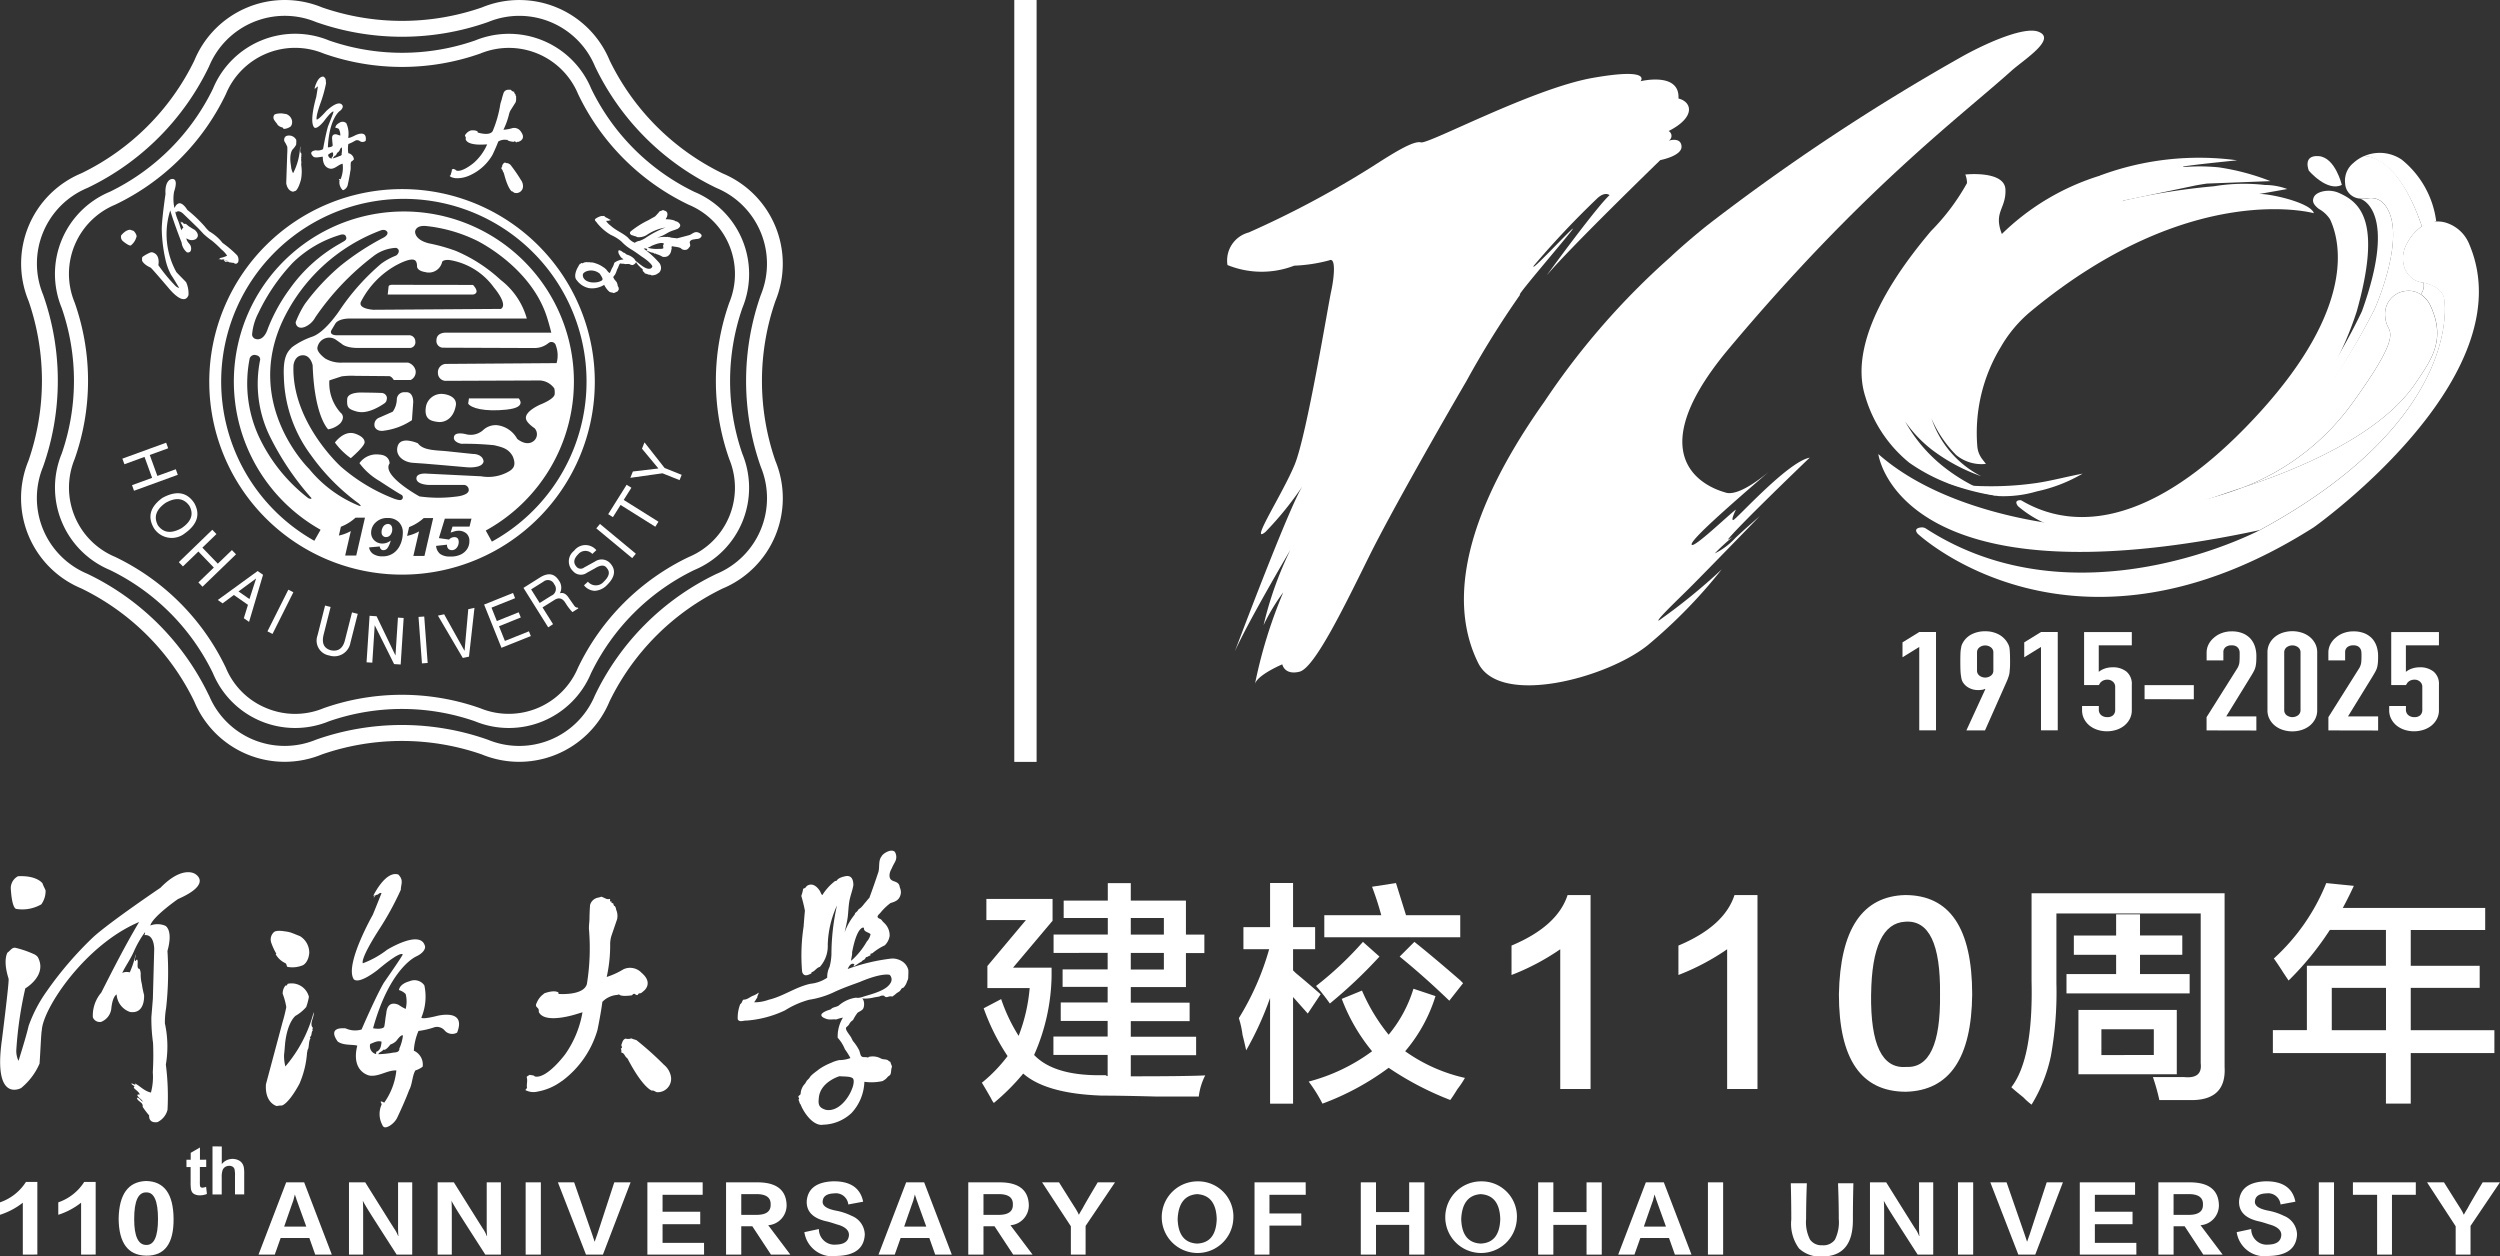 <svg xmlns="http://www.w3.org/2000/svg" width="149.235" height="75.005" viewBox="0 0 149.235 75.005">
  <rect x="0" y="0" width="149.235" height="75.005" fill="#333333" stroke="none"/>
  <g id="logo_w" transform="translate(-59.378 -286.925)">
    <g id="组_8130" data-name="组 8130" transform="translate(60.632 286.925)">
      <g id="组_8128" data-name="组 8128" transform="translate(72.002 1.829)">
        <path id="路径_48873" data-name="路径 48873" d="M468.869,316.2s-.392-1.642-1.379-1.717-.59.871-.59.871S468,316.64,468.869,316.2Z" transform="translate(-402.332 -306.992)" fill="#fff"/>
        <path id="路径_48874" data-name="路径 48874" d="M293.546,313.158a.021.021,0,0,1-.013-.025c.023-.186,3.3-3.969,3.165-3.927s-2.623,2.729-2.329,2.212a51.685,51.685,0,0,1,3.821-4.052c.452-.393.7-.159.7-.159-.692.633-2.964,3.709-3.76,4.8,1.339-1.607,6.791-6.893,6.791-6.893s1.312-.249,1.266-.827-.769-.33-.769-.33a.33.33,0,0,0,0-.578c1.629-.828,1.4-1.736.587-1.942.089-1.611-2.264-1.031-2.264-1.031s.723-.827-2.851-.2-9.818,3.974-10.259,3.85-1.687.662-2.908,1.448a57.648,57.648,0,0,1-7.374,3.931,1.727,1.727,0,0,0-1.266,1.943,5.4,5.4,0,0,0,3.983.038,9.4,9.4,0,0,0,2.089-.317c.422-.221.295,1.039.114,1.865s-1.447,8.551-2.169,10.314-2.74,4.833-1.751,4.034a19.581,19.581,0,0,0,2.21-2.731c-.71,1.112-3.25,7.776-4.04,9.868.811-1.814,3.319-6.067,3.319-6.067a21.39,21.39,0,0,0-1.6,4.491,11.708,11.708,0,0,1,1.175-1.956,28.46,28.46,0,0,0-1.686,5.455c.181-.551,1.629-1.158,1.629-1.158s.121.661,1.026.44,2.712-3.968,4.158-6.889c1.288-2.6,4.344-7.955,5.806-10.458v0A54.982,54.982,0,0,1,293.546,313.158Z" transform="translate(-276.066 -297.386)" fill="#fff"/>
        <path id="路径_48875" data-name="路径 48875" d="M347.7,293.827c1.658-.908,3.662-1.718,4.444-1.435,1.166.423-.861,1.683-1.583,2.331-3.132,2.81-8.9,7.079-16.871,16.586-6.015,7.173-.437,8.516-.238,8.587s.832.243,2.606-1.22c-2.285,1.972-4.7,4.08-4.595,4.34s2.3-1.866,2.644-2.092c0,0-.328.649-.159.624s3.255-3.483,4.561-3.723c0,0-4.476,4.292-4.889,4.9a2.1,2.1,0,0,0,.308-.183,12.4,12.4,0,0,0-1.087,1,4.113,4.113,0,0,0,1.208-.9c.476-.462,1.479-1.328,1.479-1.328s-3.525,3.639-4.4,4.495-1.812,1.769-1.627,1.741a35.348,35.348,0,0,0,3.758-3.058,30.556,30.556,0,0,1-4.42,4.53c-2.444,1.963-8.818,3.674-10.116,1.064s-1.864-7.405,3.951-15.608a44.562,44.562,0,0,1,7.49-8.6c.657-.617,1.413-1.265,2.237-1.928A126.514,126.514,0,0,1,347.7,293.827Z" transform="translate(-303.737 -292.334)" fill="#fff"/>
        <path id="路径_48876" data-name="路径 48876" d="M431.619,317.268l4.233-.889c.181-.038.581-.105.766-.128l3.781-.146a13.979,13.979,0,0,0-3.092-.823,11.722,11.722,0,0,0-2.055-.019c-.65-.021,3.161-.4,3.161-.4a16.971,16.971,0,0,0-8.165.9S430.725,318.169,431.619,317.268Z" transform="translate(-378.123 -307.122)" fill="#fff"/>
        <path id="路径_48877" data-name="路径 48877" d="M403.716,319.242a40.035,40.035,0,0,1,5.405-.856,11.057,11.057,0,0,1,3.046-.077,3.852,3.852,0,0,1,1.334.242s-2.355.42-1.768.306c.485-.094,3.163.476,3.355,1.138,0,0-7.33-2.057-16.889,5.852a7.843,7.843,0,0,0-1.8,2.135A9.868,9.868,0,0,0,395,333.937v0a1.456,1.456,0,0,0,.274.714l.237.308a2.38,2.38,0,0,1-1.777-.531,7.059,7.059,0,0,1-1.473-2.182,6.036,6.036,0,0,0,2.972,3.45,10.839,10.839,0,0,1-2.922-1.565,7.62,7.62,0,0,1-1.62-1.7,9.052,9.052,0,0,0,2.191,2.616,10.6,10.6,0,0,0,3.354,1.833,14,14,0,0,1-2.225-.5,10.784,10.784,0,0,1-3.075-1.492,7.99,7.99,0,0,1-2.617-3.926c-1.2-3.677,2.586-8.319,3.911-9.9a13.07,13.07,0,0,0,2.152-2.865,1.419,1.419,0,0,0-.1-.513s2.352-.256,2.395.9-.727,1.325-.214,2.651a14.454,14.454,0,0,1,5.876-3.489s1.139-.175.85.247a1.159,1.159,0,0,0-.165.842C403.087,319.175,403.257,319.479,403.716,319.242Z" transform="translate(-350.22 -309.096)" fill="#fff"/>
        <path id="路径_48878" data-name="路径 48878" d="M406.292,371.9a6.954,6.954,0,0,0,2.308-.279,9.206,9.206,0,0,0,2.734-1.06c-.974.186-1.868.428-2.73.557a18.951,18.951,0,0,1-3.219.19,14.953,14.953,0,0,1-2.108-.188A23.9,23.9,0,0,0,406.292,371.9Z" transform="translate(-360.271 -344.117)" fill="#fff"/>
        <path id="路径_48879" data-name="路径 48879" d="M402.112,383.838" transform="translate(-359.499 -352.903)" fill="#fff"/>
        <path id="路径_48880" data-name="路径 48880" d="M435.722,327.807a19.888,19.888,0,0,1-5.006,8.09s0,0,0,0l-.021.026a20.573,20.573,0,0,1-1.869,1.706c-4.251,3.184-7.546,3.669-9.793,3.34l-.021,0a6.606,6.606,0,0,1-3.509-1.541c-.3-.4.181-.355.181-.355,2.145,1.28,6.981,2.714,14.211-5.2,5.817-6.375,4.841-10.279,4.239-11.562a1.882,1.882,0,0,0-.665-.623c-.444-.335-.355-.551-.33-.644.082-.3.516-.437.876-.444a1.515,1.515,0,0,1,.646.13C435.959,321.3,437.228,322.46,435.722,327.807Z" transform="translate(-368.297 -311.042)" fill="#fff"/>
        <path id="路径_48881" data-name="路径 48881" d="M421.445,344.273c-14.346,9.117-23.644.381-23.644.381-.233-.286.03-.358.221-.377a.444.444,0,0,1,.274.07c8.959,5.8,19.7.212,19.921.1,0,0,0,0,0,0,12.194-6.612,11.02-13.686,11.02-13.686-.021-.872-1.248-1.088-1.248-1.088a1.334,1.334,0,0,1-1.174-1.046,1.794,1.794,0,0,1,.2-1.313,2.919,2.919,0,0,1,.876-1.006,1.617,1.617,0,0,1,.844-.29,1.717,1.717,0,0,1,.551.056,2.2,2.2,0,0,1,1.443,1.3C434.111,335.319,421.445,344.273,421.445,344.273Z" transform="translate(-356.585 -314.624)" fill="#fff"/>
        <path id="路径_48882" data-name="路径 48882" d="M413.8,351.605s0,0,0,0c-21.606,4.618-22.763-4.541-22.763-4.541,4.127,3.653,11.048,4.248,11.476,4.281l.021,0c2.248.33,5.543-.155,9.793-3.339A20.574,20.574,0,0,0,414.2,346.3a16.8,16.8,0,0,1-5.317,3.846,22.259,22.259,0,0,0,3.888-1.078c3.463-1.134,8.276-3.172,10.337-6.237.911-1.355,1.834-2.556.911-4.581a1.708,1.708,0,0,0-.6-.725.859.859,0,0,0,.167-.7s1.227.216,1.248,1.088C424.825,337.92,426,344.994,413.8,351.605Z" transform="translate(-352.168 -321.789)" fill="#fff"/>
        <path id="路径_48883" data-name="路径 48883" d="M465.648,343.791c-2.061,3.065-6.874,5.1-10.337,6.237a14.406,14.406,0,0,0,6.6-5.089c2.438-3.372,2.347-4.016,2.129-4.446a1.585,1.585,0,0,1-.2-.674,1.38,1.38,0,0,1,1.218-1.531,1.309,1.309,0,0,1,.9.2,1.708,1.708,0,0,1,.6.725C467.482,341.234,466.559,342.436,465.648,343.791Z" transform="translate(-394.713 -322.745)" fill="#fff"/>
        <path id="路径_48884" data-name="路径 48884" d="M476.806,314.11a2.337,2.337,0,0,1,2.247.209A5.652,5.652,0,0,1,481.112,318l-.855.3c-1.479-4.336-3.451-4.188-3.451-4.188" transform="translate(-408.941 -306.619)" fill="#fff"/>
        <path id="路径_48885" data-name="路径 48885" d="M460.4,322.739a1.309,1.309,0,0,0-.9-.2,1.381,1.381,0,0,0-1.218,1.531,1.585,1.585,0,0,0,.2.674c.218.43.309,1.073-2.129,4.446a14.407,14.407,0,0,1-6.6,5.089c-.709.23-2.278.785-2.838.941.665-.223,6.015-2.365,10.732-11.594,0,0,2.073-4.6.549-6.307a1.022,1.022,0,0,0-.923-.316,1.9,1.9,0,0,1-.493.019.944.944,0,0,1-.888-.906,1.351,1.351,0,0,1,.495-1.22,2.253,2.253,0,0,1,.632-.409h.023c.207-.012,1.752.025,3.1,3.307l.007.014q.063.157.125.321c.067.174.133.355.2.546a2.921,2.921,0,0,0-.876,1.006,1.794,1.794,0,0,0-.2,1.313,1.334,1.334,0,0,0,1.173,1.046A.859.859,0,0,1,460.4,322.739Z" transform="translate(-389.157 -306.998)" fill="#fff"/>
        <path id="路径_48886" data-name="路径 48886" d="M455.592,328.533c-4.717,9.229-9.152,11.009-9.816,11.232-.056.019-.086.026-.086.026-1.025.283-1.726.439-1.88.474a16.8,16.8,0,0,0,5.317-3.846l.021-.025s0,0,0,0c2.786-1.5,5.689-7.739,5.689-7.739,2.21-6.129-.116-6.723-.116-6.723a1.9,1.9,0,0,0,.493-.019,1.022,1.022,0,0,1,.923.316C457.666,323.932,455.592,328.533,455.592,328.533Z" transform="translate(-387.1 -311.903)" fill="#fff"/>
        <g id="组_8127" data-name="组 8127" transform="translate(40.316 35.854)">
          <path id="路径_48887" data-name="路径 48887" d="M396.315,404.4v-4.979l-1,.618v-.89l1-.618h1V404.4Z" transform="translate(-395.319 -398.486)" fill="#fff"/>
          <path id="路径_48888" data-name="路径 48888" d="M405.88,404.307l1.133-2.465-.02-.017a.426.426,0,0,1-.151.053,1.392,1.392,0,0,1-.268.021,1.121,1.121,0,0,1-.489-.107.947.947,0,0,1-.352-.272.675.675,0,0,1-.108-.177.982.982,0,0,1-.058-.243,2.536,2.536,0,0,1-.039-.375q-.01-.227-.009-.573,0-.288.009-.474a1.942,1.942,0,0,1,.039-.317.766.766,0,0,1,.063-.214,1.473,1.473,0,0,1,.113-.19,1.277,1.277,0,0,1,.522-.42,1.765,1.765,0,0,1,.738-.148,1.7,1.7,0,0,1,.733.152,1.351,1.351,0,0,1,.518.416,2.014,2.014,0,0,1,.117.19.887.887,0,0,1,.078.214c.013.088.023.194.029.317s.01.282.01.474,0,.331-.01.449-.016.218-.029.3-.041.166-.064.235-.05.142-.083.218l-1.309,2.951Zm.635-3.569a.37.37,0,0,0,.146.3.565.565,0,0,0,.684,0,.369.369,0,0,0,.146-.3V399.65a.369.369,0,0,0-.146-.3.565.565,0,0,0-.684,0,.37.37,0,0,0-.146.3Z" transform="translate(-402.071 -398.389)" fill="#fff"/>
          <path id="路径_48889" data-name="路径 48889" d="M417.811,404.4v-4.979l-1,.618v-.89l1-.618h1V404.4Z" transform="translate(-409.548 -398.486)" fill="#fff"/>
          <path id="路径_48890" data-name="路径 48890" d="M429.983,398.535v.791H428.01v1.583a1.157,1.157,0,0,1,.352-.194,1.391,1.391,0,0,1,.479-.078,1.262,1.262,0,0,1,.825.259.948.948,0,0,1,.317.779v1.517a1.114,1.114,0,0,1-.122.527,1.257,1.257,0,0,1-.327.4,1.466,1.466,0,0,1-.474.251,1.86,1.86,0,0,1-1.123,0,1.464,1.464,0,0,1-.474-.251,1.255,1.255,0,0,1-.327-.4,1.109,1.109,0,0,1-.122-.527v-.247h1v.214a.413.413,0,0,0,.142.334.549.549,0,0,0,.366.119.485.485,0,0,0,.347-.115.422.422,0,0,0,.122-.321V401.8a.392.392,0,0,0-.132-.3.473.473,0,0,0-.337-.124.555.555,0,0,0-.215.037.567.567,0,0,0-.146.087.344.344,0,0,0-.088.107c-.033.049-.052.079-.059.091h-.879v-3.165Z" transform="translate(-416.299 -398.486)" fill="#fff"/>
          <path id="路径_48891" data-name="路径 48891" d="M438.05,408.739V407.9h2.94v.841Z" transform="translate(-423.604 -404.683)" fill="#fff"/>
          <path id="路径_48892" data-name="路径 48892" d="M449,404.307v-.791l1.8-2.86a.942.942,0,0,0,.156-.375,3.448,3.448,0,0,0,.019-.4c0-.071,0-.147,0-.227a.481.481,0,0,0-.054-.21.412.412,0,0,0-.146-.153.534.534,0,0,0-.283-.062.549.549,0,0,0-.357.107.38.38,0,0,0-.132.313v.478h-1v-.461a1.077,1.077,0,0,1,.117-.495,1.289,1.289,0,0,1,.323-.4,1.487,1.487,0,0,1,.469-.276,1.65,1.65,0,0,1,.586-.1,1.7,1.7,0,0,1,.669.119,1.311,1.311,0,0,1,.464.326,1.328,1.328,0,0,1,.259.47,1.856,1.856,0,0,1,.083.56q0,.215-.01.359a1.826,1.826,0,0,1-.04.276,1.084,1.084,0,0,1-.1.264q-.068.132-.186.321l-1.465,2.382h1.8v.841Z" transform="translate(-430.853 -398.389)" fill="#fff"/>
          <path id="路径_48893" data-name="路径 48893" d="M459.748,399.65a1.11,1.11,0,0,1,.122-.527,1.255,1.255,0,0,1,.327-.4,1.47,1.47,0,0,1,.474-.252,1.867,1.867,0,0,1,1.123,0,1.474,1.474,0,0,1,.474.252,1.26,1.26,0,0,1,.327.4,1.11,1.11,0,0,1,.122.527V403.1a1.11,1.11,0,0,1-.122.527,1.258,1.258,0,0,1-.327.4,1.465,1.465,0,0,1-.474.251,1.859,1.859,0,0,1-1.123,0,1.461,1.461,0,0,1-.474-.251,1.253,1.253,0,0,1-.327-.4,1.11,1.11,0,0,1-.122-.527Zm1,3.446a.383.383,0,0,0,.137.3.578.578,0,0,0,.7,0,.383.383,0,0,0,.137-.3V399.65a.383.383,0,0,0-.137-.3.577.577,0,0,0-.7,0,.383.383,0,0,0-.137.3Z" transform="translate(-437.966 -398.389)" fill="#fff"/>
          <path id="路径_48894" data-name="路径 48894" d="M470.5,404.307v-.791l1.8-2.86a.946.946,0,0,0,.156-.375,3.445,3.445,0,0,0,.02-.4c0-.071,0-.147-.005-.227a.481.481,0,0,0-.054-.21.409.409,0,0,0-.146-.153.533.533,0,0,0-.283-.062.551.551,0,0,0-.357.107.38.38,0,0,0-.132.313v.478h-1v-.461a1.074,1.074,0,0,1,.117-.495,1.282,1.282,0,0,1,.322-.4,1.491,1.491,0,0,1,.469-.276,1.65,1.65,0,0,1,.586-.1,1.7,1.7,0,0,1,.669.119,1.317,1.317,0,0,1,.464.326,1.338,1.338,0,0,1,.259.47,1.855,1.855,0,0,1,.083.56q0,.215-.01.359a1.878,1.878,0,0,1-.039.276,1.072,1.072,0,0,1-.1.264q-.069.132-.185.321l-1.465,2.382h1.8v.841Z" transform="translate(-445.081 -398.389)" fill="#fff"/>
          <path id="路径_48895" data-name="路径 48895" d="M484.212,398.535v.791h-1.973v1.583a1.158,1.158,0,0,1,.352-.194,1.391,1.391,0,0,1,.478-.078,1.263,1.263,0,0,1,.826.259.949.949,0,0,1,.317.779v1.517a1.114,1.114,0,0,1-.122.527,1.258,1.258,0,0,1-.328.4,1.46,1.46,0,0,1-.474.251,1.859,1.859,0,0,1-1.123,0,1.465,1.465,0,0,1-.474-.251,1.251,1.251,0,0,1-.327-.4,1.11,1.11,0,0,1-.122-.527v-.247h1v.214a.413.413,0,0,0,.142.334.548.548,0,0,0,.366.119.485.485,0,0,0,.347-.115.421.421,0,0,0,.122-.321V401.8a.391.391,0,0,0-.132-.3.472.472,0,0,0-.337-.124.538.538,0,0,0-.361.124.349.349,0,0,0-.088.107c-.032.049-.052.079-.058.091h-.879v-3.165Z" transform="translate(-452.194 -398.486)" fill="#fff"/>
        </g>
      </g>
      <g id="组_8129" data-name="组 8129" transform="translate(0 0)">
        <path id="路径_48896" data-name="路径 48896" d="M78.5,296.166a13.309,13.309,0,0,1-6.159,6.156,5.311,5.311,0,0,0-2.874,6.931,13.284,13.284,0,0,1,0,8.705,5.326,5.326,0,0,0,2.87,6.937,13.292,13.292,0,0,1,6.156,6.159,5.312,5.312,0,0,0,6.933,2.875,13.275,13.275,0,0,1,8.708,0,5.314,5.314,0,0,0,6.933-2.871,13.3,13.3,0,0,1,6.159-6.156,5.316,5.316,0,0,0,2.874-6.936v0a13.294,13.294,0,0,1,0-8.708,5.311,5.311,0,0,0-2.871-6.934,13.267,13.267,0,0,1-6.153-6.159,5.322,5.322,0,0,0-6.934-2.873,13.291,13.291,0,0,1-8.708,0,5.311,5.311,0,0,0-6.934,2.871m3.184,36.98a4.437,4.437,0,0,1-2.419-2.411,14.047,14.047,0,0,0-6.609-6.615,4.481,4.481,0,0,1-2.416-5.839,14.045,14.045,0,0,0,0-9.348,4.471,4.471,0,0,1,2.418-5.837,14.036,14.036,0,0,0,6.614-6.607,4.47,4.47,0,0,1,5.835-2.417,14.062,14.062,0,0,0,9.352,0,4.476,4.476,0,0,1,5.834,2.419,14.032,14.032,0,0,0,6.61,6.611,4.475,4.475,0,0,1,2.417,5.837,14.034,14.034,0,0,0,0,9.35,4.478,4.478,0,0,1-2.419,5.838,14.051,14.051,0,0,0-6.614,6.61,4.482,4.482,0,0,1-5.837,2.416,14.051,14.051,0,0,0-9.351,0,4.437,4.437,0,0,1-3.417-.008" transform="translate(-67.039 -290.874)" fill="#fff"/>
        <path id="路径_48897" data-name="路径 48897" d="M73.442,290.524a14.57,14.57,0,0,1-6.748,6.744,5.835,5.835,0,0,0-3.156,7.618,14.591,14.591,0,0,1-.005,9.542,5.843,5.843,0,0,0,3.155,7.623,14.551,14.551,0,0,1,6.745,6.75,5.839,5.839,0,0,0,7.618,3.158,14.575,14.575,0,0,1,9.544,0,5.84,5.84,0,0,0,7.62-3.155,14.575,14.575,0,0,1,6.749-6.745,5.842,5.842,0,0,0,3.157-7.623,14.574,14.574,0,0,1,0-9.542,5.843,5.843,0,0,0-3.153-7.618,14.57,14.57,0,0,1-6.745-6.75,5.839,5.839,0,0,0-7.619-3.158,14.572,14.572,0,0,1-9.542,0,5.839,5.839,0,0,0-7.621,3.155m.864,37.915a15.429,15.429,0,0,0-7.258-7.261,4.9,4.9,0,0,1-2.643-6.388,15.426,15.426,0,0,0,.005-10.266,4.885,4.885,0,0,1,2.647-6.381,15.448,15.448,0,0,0,7.26-7.257,4.89,4.89,0,0,1,6.385-2.644,15.443,15.443,0,0,0,10.266,0,4.892,4.892,0,0,1,6.384,2.645,15.414,15.414,0,0,0,7.257,7.262,4.9,4.9,0,0,1,2.642,6.384,15.423,15.423,0,0,0,0,10.264,4.894,4.894,0,0,1-2.646,6.387,15.42,15.42,0,0,0-7.259,7.257,4.895,4.895,0,0,1-6.387,2.642,15.425,15.425,0,0,0-10.266,0,4.891,4.891,0,0,1-6.383-2.647" transform="translate(-63.088 -286.925)" fill="#fff"/>
        <path id="路径_48898" data-name="路径 48898" d="M81.343,328.424s-.064.093-.489-.255a.343.343,0,0,1-.1-.336c.312-.379.555-.337.555-.337.061.03.122.04.182.063a.584.584,0,0,1,.189.315.976.976,0,0,1-.339.55" transform="translate(-74.777 -313.779)" fill="#fff" fill-rule="evenodd"/>
        <path id="路径_48899" data-name="路径 48899" d="M86.49,320.542c.144-.209.426.054.426.054l.909.878.319.341a4.377,4.377,0,0,0,.51.41,6.732,6.732,0,0,1,.547.507,1.574,1.574,0,0,1,.348.381,1.668,1.668,0,0,1-.445.144c.011.007.007.007.032,0-.014.045-.079.033-.092.07a.365.365,0,0,0,.1-.017c.006.014,0,.026.019.04.075,0,.151-.032.229,0-.024.02-.036.029-.035.056.074.034.146-.011.22.013-.056.025-.148-.01-.176.044.089.054.19-.051.269.046.1,0,.175.035.27.026,0,0,.134.156.269-.041a.473.473,0,0,0-.059-.4,6.389,6.389,0,0,0-.874-.744,2.712,2.712,0,0,0-.791-.688,2.052,2.052,0,0,1-.263-.284,8.133,8.133,0,0,0-1.05-1c-.294-.474-.506-.391-.506-.391-.181.075-.2.186-.263.279a2.5,2.5,0,0,1-.022-.969c.313-.929-.181-.752-.181-.752s-.38.085-.329.884c0,0-.224,1.509-.224,2.1a9.01,9.01,0,0,0,.218,1.8,3.549,3.549,0,0,0,.341.932c.087.118.31.489.483.781a.536.536,0,0,1-.258-.161,9.649,9.649,0,0,1-.988-1.205s.144-.644-.371-.768a.272.272,0,0,0-.127.023,2.271,2.271,0,0,0-.432.241c-.066.055-.033.139-.043.228,0,0,.055.213.5.42l.015.007c.058.027,1.032,1.172,1.032,1.172,1.04,1.255,1.226.458,1.226.458a1.619,1.619,0,0,0-.142-.763c-.248-.26-.551-.557-.588-.613a4.687,4.687,0,0,1-.36-3.673c.192.64.433,1.282.678,1.919a.9.9,0,0,0,.314.581.19.19,0,0,0,.231-.081.413.413,0,0,0-.072-.411c-.224-.246-.176-.345-.176-.345a.494.494,0,0,0,.556.048c.307-.254-.08-.556-.08-.556a1.849,1.849,0,0,1-.236-.141.948.948,0,0,1-.227-.168c-.137-.092-.1-.021-.149-.038-.066-.029-.1-.11-.164-.127-.035.019.014.056-.017.062-.052-.026-.066-.1-.11-.124a2.3,2.3,0,0,1,.237.418c-.074.034-.09.1-.117.15-.08-.193-.112-.368-.2-.58a2.752,2.752,0,0,1-.171-.53s0-.034.044.045" transform="translate(-77.245 -307.849)" fill="#fff"/>
        <path id="路径_48900" data-name="路径 48900" d="M148.064,316.3a.414.414,0,0,0-.022-.078c-.078-.093-.04-.171-.134-.212,0-.038.031-.078.009-.111.005-.025.033-.011.04-.036a.144.144,0,0,0,0-.074c.051-.07.088-.161.181-.161a.255.255,0,0,0,.163.034c.041.033.1.057.139.086a9.258,9.258,0,0,1,.635.917.617.617,0,0,1,.124.367.4.4,0,0,1-.523.395c-.05-.023-.08-.082-.142-.079,0,0-.227-.123-.466-1.048" transform="translate(-119.233 -305.922)" fill="#fff"/>
        <path id="路径_48901" data-name="路径 48901" d="M139.9,307.894a1.778,1.778,0,0,1-.785.14c-.222-.034-.3-.078-.347-.137a.687.687,0,0,1,.064-.051c0-.1.076-.2.065-.321.027-.033.073-.031.112-.047.037.031.118.038.132.087.332.167,1.055-.437,1.055-.437a3.12,3.12,0,0,0,.809-1.111l-.177.007s-1.018.086-1.108-.327a.183.183,0,0,0,.01-.093c-.007-.04-.055-.078-.047-.126,0-.028.037-.057.051-.081a.637.637,0,0,1,.2-.172c.033-.01.065-.034.1-.042.008,0,.289-.039.406.073a.063.063,0,0,1-.006.048s.726.243.905-.089a6.865,6.865,0,0,0,.456-1.62c.045-.169.068-.194.1-.348,0,0,.04-.153.1-.325a.3.3,0,0,1,.293-.167c.014,0,.082,0,.089-.011.09.044.142.139.245.128.017.041-.018.049,0,.076,0,.009.027.005.031.015s-.007.025,0,.035.037.019.044.03,0,.041.005.069.029.012.031.054a.238.238,0,0,1,0,.084c.014.223-.042.29-.042.29l-.279.442a.875.875,0,0,0-.107.275,4.445,4.445,0,0,1-.329.9,2.2,2.2,0,0,0,.545-.1.478.478,0,0,1,.51.231c.292.406-.076.553-.076.553-.052.022-.076.052-.144.034-.027,0-.04.036-.067.036s-.053-.06-.091-.062-.048.026-.073.03c0,0-.331-.03-.364-.117a.267.267,0,0,0-.055,0,.709.709,0,0,0-.493.1s-.1.281-.343.792a2.963,2.963,0,0,1-1.415,1.251" transform="translate(-113.179 -297.397)" fill="#fff"/>
        <path id="路径_48902" data-name="路径 48902" d="M166.319,324.045a.167.167,0,0,1-.109-.04c-.071.019-.142.071-.2.066,0,0-.149.184-.287.32-.121.064-.267.148-.39.219a5.364,5.364,0,0,0-1.072.678c-.092.122.007.185.1.238.011.007.032-.02.042-.01.073.065.173.037.245.106a.884.884,0,0,0,.638-.166,2.8,2.8,0,0,1,1.055-.405,6.051,6.051,0,0,0-1.223.646,1.829,1.829,0,0,1-.314.149.633.633,0,0,0-.291.116,1.008,1.008,0,0,1-.4-.3c-.316-.291-.718-.424-1.026-.712a1.037,1.037,0,0,1-.289-.3c.052.01.109-.009.161,0,.034-.033.092-.021.138-.044a.754.754,0,0,1-.173-.092c-.076-.047-.175-.065-.233-.154-.053-.01-.105.025-.153,0a1.009,1.009,0,0,0-.388.182c-.06.094.068.154.1.223a2.98,2.98,0,0,0,.845.732,2.536,2.536,0,0,1,.627.392,2.6,2.6,0,0,0,.607.484c.253.157.441.3.6.413.582.377.634.579.634.579a.18.18,0,0,1-.168.147c-.221.027-.5-.207-.739-.4a.536.536,0,0,1-.124-.112c-.016-.024-.021-.04-.032-.058a.943.943,0,0,0-.453-.271c-.055-.026-.1-.078-.15-.105-.019-.011-.055-.017-.068-.023s-.047-.04-.081-.063-.141-.092-.19-.064-.021.15,0,.2a2.259,2.259,0,0,0,.132.215,1.192,1.192,0,0,1,.149.126,1.012,1.012,0,0,0-.548.2,1.087,1.087,0,0,1-.151.346,2.428,2.428,0,0,1-.121.267c-.1-.05-.15-.15-.22-.225a1.02,1.02,0,0,0-.184-.141,1.639,1.639,0,0,0-.362-.189c-.042-.011-.081-.029-.122-.042a1.008,1.008,0,0,0-.151-.037.652.652,0,0,0-.088,0c-.027,0-.062-.015-.086-.016s-.066.006-.092.005a.444.444,0,0,0-.305.055c-.027.014-.058-.006-.089-.01-.045.012-.024.068-.089.052-.016.056-.062.074-.067.12a1.437,1.437,0,0,0-.113.207c-.206.478-.006.64-.006.64a1.2,1.2,0,0,0,.718.476,1.337,1.337,0,0,0,.924-.193,1.326,1.326,0,0,0,.305.409.633.633,0,0,0,.1.043c.017,0,.06.008.083.012s.058.026.085.024c.071-.007.126-.067.213-.086.034-.037.051-.079.088-.115-.018-.032,0-.066-.005-.1a.8.8,0,0,0-.054-.112.4.4,0,0,1-.019-.1c-.01-.047-.04-.082-.043-.124-.031-.05-.086-.086-.1-.137-.006-.022-.025.009-.031-.009-.005-.058-.084-.107-.073-.176.007-.037.075-.1.1-.142a1.346,1.346,0,0,0,.115-.285c.016-.042.044-.078.061-.123.033-.065.071-.228.135-.255.018-.006.1.02.129.018a.3.3,0,0,1,.163.023,1.214,1.214,0,0,1,.242-.007.759.759,0,0,0,.176.064c.1-.007.238-.124.223-.189a1.5,1.5,0,0,0,.181.235c.062.053.114.116.14.137a.192.192,0,0,1,.093.1c-.037.111.086.1.106.2a.617.617,0,0,0,.128.045c.046.011.086.038.126.044s.092-.012.13.032a.426.426,0,0,0,.209-.016.255.255,0,0,0,.1-.028c.034-.024.143-.086.182-.121a.4.4,0,0,0,.106-.249.529.529,0,0,0-.095-.312,5.36,5.36,0,0,0-.942-.86c.066-.016.211-.028.215.076-.012.028-.038,0-.063.02.076.05.152.059.237.111.046,0,.069.025.119.034a.25.25,0,0,1,.06,0c.031.043.073.03.1.072l.045-.027c.02.016.026.034.046.039a1.468,1.468,0,0,1,.374.163.488.488,0,0,0,.294-.035.48.48,0,0,0,.213-.316.67.67,0,0,0,.014-.073c0-.025.018-.046.019-.064.005-.048-.021-.083,0-.121s.1-.01.145,0a1.67,1.67,0,0,1,.384.08.332.332,0,0,0,.4.084.417.417,0,0,0,.081-.072.621.621,0,0,1,.041-.056.156.156,0,0,0,.053-.091c.011-.075-.032-.148-.027-.206.006-.093.118-.156.233-.169.036,0,.074-.01.105-.017.063-.01.132-.01.189-.025a.278.278,0,0,0,.181-.155c.028-.141-.233-.251-.311-.236-.148-.009-.256.108-.4.169,0,0-.4.112-.759.2a1.422,1.422,0,0,0-.162-.02c-.047-.007-.093-.01-.138-.016a.294.294,0,0,1-.128-.037.243.243,0,0,1-.136-.018.371.371,0,0,1-.055.01,1.691,1.691,0,0,0-.566.048c.135-.058.274-.1.414-.175s.285-.168.42-.22.281-.091.4-.146c.138-.091.2-.207.087-.322a.368.368,0,0,0-.257-.134c0-.017-.012-.014-.018-.031a1.532,1.532,0,0,0-.529-.076c0-.041.033-.075.052-.109,0,0,.156-.312-.1-.4m-.061,1.968c.013.028-.032.039-.039.063-.031.06.014.142,0,.211a.428.428,0,0,1-.232.029,2.01,2.01,0,0,1-.688-.059c.037-.038.156-.063.2-.108.669-.3.754-.135.754-.135m-3.889,2.274c-.288.08-.784.055-.926-.273-.062-.2.006-.263.16-.343a.8.8,0,0,1,.833.133c.07.12.173.252.161.342,0,0-.007.077-.229.141" transform="translate(-127.875 -311.469)" fill="#fff"/>
        <path id="路径_48903" data-name="路径 48903" d="M108.766,307.359c.039.274-.092.37-.092.37a.758.758,0,0,1-.4.137c-.03-.012-.03-.062-.073-.085a.572.572,0,0,1-.314-.178c.011-.017.016-.015.006-.021a1.832,1.832,0,0,1-.194-.256.273.273,0,0,1,.008-.3s.04-.064.285-.082a1.2,1.2,0,0,1,.134-.006c.053,0,.142.02.29.04a.528.528,0,0,1,.347.378" transform="translate(-92.589 -300.17)" fill="#fff" fill-rule="evenodd"/>
        <path id="路径_48904" data-name="路径 48904" d="M110.052,311.705s-.178.2-.116.779c.026.175.033.224.045.33a1.174,1.174,0,0,0,.107.3,3.712,3.712,0,0,0,.418-1.609c.049.13-.052.333.071.416.014.026-.018.072.023.069-.047.041.01.146-.041.194,0,.02.013.022.024.026-.042.106.027.266-.01.329a.3.3,0,0,1,0,.079,2.547,2.547,0,0,1-.013.873c-.165.611-.328.677-.328.677a.54.54,0,0,0-.131.046s-.336,0-.422-.506c0,0,.059-1.724.059-1.749a3.181,3.181,0,0,0,.005-.421,1.93,1.93,0,0,0-.174-.33.314.314,0,0,1,.024-.24l.028-.007c.018-.011,0-.042.021-.054a.482.482,0,0,1,.635.215,1.481,1.481,0,0,1-.008.29,1.1,1.1,0,0,1-.221.29" transform="translate(-93.847 -302.771)" fill="#fff" fill-rule="evenodd"/>
        <path id="路径_48905" data-name="路径 48905" d="M116.039,302.51s.216-.154.175-.318a.039.039,0,0,1-.006-.01c-.219-.423-.979.33-.979.33s-.41.472-.557.507c0,0-.113-.047.212-.97a7.726,7.726,0,0,0,.338-1.208c-.032-.143.03-.272-.158-.389-.366-.031-.532.716-.532.716.018-.005.023-.017.039-.021,0,.022-.034.045-.01.064.014-.028.018-.062.042-.083.063-.014.063-.089.132-.08,0,0-.058.384-.1.626,0,0-.449,1.5-.108,1.823.18.112.58-.4.58-.4s.453-.622.562-.555c.019.013-.327.869-.327.869-.136.442-.3,1.369-.3,1.369a.619.619,0,0,1-.43.069c-.534.081-.124.4-.124.4.176.069.39-.019.54-.013-.014.739.507.716.507.716.257-.019.436-.256.676-.3a1.8,1.8,0,0,1-.122.929.135.135,0,0,0-.1-.014c-.008.028.049.054.038.083a.636.636,0,0,0,.141.524s.032.059.085.055a.452.452,0,0,0,.265-.321c.117-.534.151-.815.151-.815.05-.164-.005-.395.044-.557a.688.688,0,0,0,.171-.145.413.413,0,0,0-.332-.368,1.605,1.605,0,0,1,0-.549,2.171,2.171,0,0,0,.409-.2.266.266,0,0,1,.286.032.276.276,0,0,0,.341-.026c.1-.712-.644-.314-.644-.314s-.357.187-.4.134a1.471,1.471,0,0,0-.116-.869.327.327,0,0,0-.412-.021c-.265.14-.234.3-.234.3a.387.387,0,0,1,.2.065.794.794,0,0,1,.092.393,1.274,1.274,0,0,1-.208-.064s-.342-.1-.277.31c0,.13.03.257.025.36-.028.071-.194.1-.284.1.074-1.713.7-2.163.7-2.163m-.466,2.83a.221.221,0,0,1-.216-.233c.074-.042.164-.141.286-.129.02.126.02.243-.076.3-.006.018.012.047.006.064m.46-.149a2.7,2.7,0,0,1-.4.141c.014-.068.091-.093.111-.16,0,0,.057.047.15-.173a.378.378,0,0,0,.134-.127c.1-.241.147-.183.147-.183a1.188,1.188,0,0,1-.016.364s.05.1-.126.138" transform="translate(-97.012 -295.878)" fill="#fff"/>
        <path id="路径_48906" data-name="路径 48906" d="M84.3,367.01l-2.613.951-.119-.334,1.2-.436-.454-1.25-1.2.438-.122-.334,2.613-.952.121.333-1.1.4.455,1.251,1.1-.4Z" transform="translate(-74.941 -338.666)" fill="#fff"/>
        <path id="路径_48907" data-name="路径 48907" d="M86.667,374.288q1.226-.664,1.879.3.582,1.011-.55,1.822a1.26,1.26,0,0,1-1.855-.319q-.582-1.009.527-1.806m.186.3q-.867.6-.466,1.35.493.681,1.413.165c.584-.4.738-.839.461-1.335q-.494-.69-1.409-.179" transform="translate(-78.214 -344.574)" fill="#fff"/>
        <path id="路径_48908" data-name="路径 48908" d="M94.36,381.931l-2,1.934-.246-.256.922-.888-.923-.957-.922.889-.247-.255,2-1.933.247.257-.84.811.923.956.841-.811Z" transform="translate(-81.525 -348.841)" fill="#fff"/>
        <path id="路径_48909" data-name="路径 48909" d="M98.118,389.677l-.29-.2,2.381-1.73.322.225-.834,2.81-.313-.217.247-.8-.841-.588Zm2-1.487-1.051.775.653.455Z" transform="translate(-86.083 -353.66)" fill="#fff"/>
        <path id="路径_48910" data-name="路径 48910" d="M106.6,393.534l1.247-2.488.3.153-1.245,2.49Z" transform="translate(-91.889 -355.846)" fill="#fff"/>
        <path id="路径_48911" data-name="路径 48911" d="M117.333,396.08a.975.975,0,0,1-1.262.756.9.9,0,0,1-.7-1.2l.45-1.782.331.085-.423,1.672q-.175.744.434.913.647.134.838-.576l.428-1.685.342.087Z" transform="translate(-97.67 -357.707)" fill="#fff"/>
        <path id="路径_48912" data-name="路径 48912" d="M126.317,395.785l-.178,2.777-.393-.025-1.157-2.32-.144,2.235-.343-.021.181-2.777.417.027,1.129,2.344.147-2.262Z" transform="translate(-103.475 -358.895)" fill="#fff"/>
        <rect id="矩形_6778" data-name="矩形 6778" width="0.342" height="2.781" transform="translate(23.729 36.827) rotate(-4.224)" fill="#fff"/>
        <path id="路径_48913" data-name="路径 48913" d="M138.886,394.251l-.327,2.914-.37.078-1.483-2.527.37-.08,1.218,2.186.222-2.491Z" transform="translate(-111.817 -357.967)" fill="#fff"/>
        <path id="路径_48914" data-name="路径 48914" d="M145.894,394.9l-1.036-2.581,1.727-.692.123.311-1.408.564.318.8,1.305-.523.125.31-1.3.523.351.878,1.435-.574.115.283Z" transform="translate(-117.214 -356.23)" fill="#fff"/>
        <path id="路径_48915" data-name="路径 48915" d="M153.284,391.5l-1.476-2.355,1.006-.634q.715-.431,1.106.192a.714.714,0,0,1,.061.765c.2-.061.383.036.54.288l.288.409c.073.119.156.169.247.156l.029.046-.354.224a3.214,3.214,0,0,1-.408-.53c-.175-.3-.394-.362-.659-.2l-.719.45.629,1Zm.178-1.884a.438.438,0,0,0,.181-.688.411.411,0,0,0-.638-.158l-.74.464.51.813Z" transform="translate(-121.814 -354.052)" fill="#fff"/>
        <path id="路径_48916" data-name="路径 48916" d="M160.381,383.713q-.408.4-.107.743a.326.326,0,0,0,.458.049l.662-.365a.693.693,0,0,1,.918.137q.491.571-.2,1.261a1.112,1.112,0,0,1-.738.359.858.858,0,0,1-.649-.33l.235-.215a.621.621,0,0,0,.955-.011q.474-.456.181-.792c-.138-.212-.38-.209-.73.013l-.467.257a.62.62,0,0,1-.832-.1.8.8,0,0,1,.067-1.214.848.848,0,0,1,1.329-.035l-.242.225a.559.559,0,0,0-.842.019" transform="translate(-127.118 -350.628)" fill="#fff"/>
        <rect id="矩形_6779" data-name="矩形 6779" width="0.343" height="2.782" transform="matrix(0.639, -0.77, 0.77, 0.639, 34.341, 31.54)" fill="#fff"/>
        <path id="路径_48917" data-name="路径 48917" d="M167.867,372.52l.284.178-.459.728,2.075,1.3-.188.3-2.074-1.3-.457.727-.282-.176Z" transform="translate(-131.715 -343.583)" fill="#fff"/>
        <path id="路径_48918" data-name="路径 48918" d="M173.617,367.287l-1.02-.408-1.919.27.151-.377,1.525-.181-.981-1.181.15-.377,1.2,1.528,1.02.41Z" transform="translate(-134.305 -338.626)" fill="#fff"/>
        <path id="路径_48919" data-name="路径 48919" d="M127.891,337.286l-.054.491,5.1,0s.464-.049-.006-.572l-4.719-.007s-.287-.032-.324.093" transform="translate(-105.947 -320.197)" fill="#fff"/>
        <path id="路径_48920" data-name="路径 48920" d="M144.343,357.934c1.249-.126.719-.666.719-.666l-2.971,0-.046.313c.184.262.94.494,2.3.356" transform="translate(-115.352 -333.485)" fill="#fff"/>
        <path id="路径_48921" data-name="路径 48921" d="M121.323,357.368s.547.2,1.574-.5c.064-.056.144-.1.149-.35a.333.333,0,0,0-.284-.269c-.277-.017-1.152-.026-1.152-.026s-.919-.059-.937.4c-.022.5.047.594.65.754" transform="translate(-101.203 -332.79)" fill="#fff"/>
        <path id="路径_48922" data-name="路径 48922" d="M119.66,363.4c-.641-.164-1.145.548-1.145.548a4.2,4.2,0,0,0,.948.933c.82-.712.82-.916.82-.916s.1-.344-.622-.566" transform="translate(-99.777 -337.53)" fill="#fff"/>
        <path id="路径_48923" data-name="路径 48923" d="M127.815,356.77s.036-.667-.478-.6a.439.439,0,0,0-.5.414,1.344,1.344,0,0,1-.241.743l-.851.376a.443.443,0,0,0-.223.54c.152.314.562.218.562.218a3.889,3.889,0,0,0,1.656-.626Z" transform="translate(-104.403 -332.754)" fill="#fff"/>
        <path id="路径_48924" data-name="路径 48924" d="M134.026,365.516l-1.44-.151c-.631-.083-1.521-.01-1.856-.489,0,0-1-.451-1.2.151-.19.569.335,1,.966,1.021.235,0,3.145.26,3.145.26s.944.1,1.014-.352c-.07-.462-.626-.441-.626-.441" transform="translate(-107.04 -338.416)" fill="#fff"/>
        <path id="路径_48925" data-name="路径 48925" d="M135.261,358.154c.383.052.946-.179,1.075-1.028.039-.579-.769-.641-.769-.641a.945.945,0,0,0-1.012.7c-.165.846.323.918.707.97" transform="translate(-110.372 -332.967)" fill="#fff"/>
        <path id="路径_48926" data-name="路径 48926" d="M127.125,379.44a.357.357,0,0,0-.246.124.594.594,0,0,0-.121.419.26.26,0,0,0,.067.155.25.25,0,0,0,.207.085.326.326,0,0,0,.252-.128.516.516,0,0,0,.109-.343.361.361,0,0,0-.069-.23.249.249,0,0,0-.2-.082" transform="translate(-105.233 -348.163)" fill="#fff"/>
        <path id="路径_48927" data-name="路径 48927" d="M107.832,320.315a11.507,11.507,0,1,0,11.509,11.506,11.5,11.5,0,0,0-11.509-11.506M105.1,342.19h-.661l.338-1.462a2.494,2.494,0,0,1-.713.268l.12-.526a2.8,2.8,0,0,0,.873-.54h.564Zm-6-11.965c.287.037.266.271.266.271a7.158,7.158,0,0,0,.534,4.488,16.58,16.58,0,0,0,2.51,3.756c.028.027.045.11-.169.027a9.986,9.986,0,0,1-2.939-3.647,7.6,7.6,0,0,1-.562-4.7.309.309,0,0,1,.359-.2m-.216-1.22a3.387,3.387,0,0,1,.376-1.289,11.636,11.636,0,0,1,2.053-3,6.846,6.846,0,0,1,2.787-1.65s.283-.113.37.048c.132.25-.084.3-.318.447a9.2,9.2,0,0,0-3,2.687,10.356,10.356,0,0,0-1.269,2.253c-.021.051-.044.1-.066.171-.258.757-.694.6-.694.6h0a.29.29,0,0,1-.24-.268m3.395,8.007s-3.9-3.8-1.573-8.821a10.594,10.594,0,0,1,5.869-5.408s.279-.107.389.113c.054.2-.283.348-.283.348a15.47,15.47,0,0,0-2.518,1.653,13.282,13.282,0,0,0-2.125,2.278,5.859,5.859,0,0,0-.551,1.091c0,.184.153.432.539.285a1.263,1.263,0,0,0,.632-.574,15.675,15.675,0,0,1,3.431-3.622,2.372,2.372,0,0,1,1.389-.526c.289.092.142.4-.022.469a3.869,3.869,0,0,0-.862.474,13.59,13.59,0,0,0-2.426,2.7s-.869,1.364-1.678,1.654a4.492,4.492,0,0,0-1.226.637c-.242.256-.539.521-.483,1.752A8.144,8.144,0,0,0,102.4,336.2a12.666,12.666,0,0,0,2.855,2.885c.152.155.139.168.029.138a7.463,7.463,0,0,1-3-2.21m6.3-12.464c.131.076.146.265.146.391,0,0-.008.248.479.326a.812.812,0,0,0,1.02-.609s.058-.142.442-.108a4.069,4.069,0,0,1,2.649,1.641s.868,1.009.417,1.277l-7.609.052s-1-.053-.726-.521a5.2,5.2,0,0,1,2.016-2.1s.878-.51,1.165-.344m-.838,16.945a1.2,1.2,0,0,1-.411.539,1.117,1.117,0,0,1-.664.2.987.987,0,0,1-.544-.134.57.57,0,0,1-.259-.4l.635-.057c.026.147.1.222.229.222a.3.3,0,0,0,.239-.133,1.383,1.383,0,0,0,.186-.429l-.009-.007a.766.766,0,0,1-.49.172.665.665,0,0,1-.474-.185.621.621,0,0,1-.194-.469.837.837,0,0,1,.266-.6.973.973,0,0,1,.724-.269.9.9,0,0,1,.66.241.87.87,0,0,1,.242.647,1.836,1.836,0,0,1-.137.674m1.429.7h-.663l.339-1.462a2.489,2.489,0,0,1-.713.268l.12-.526a2.831,2.831,0,0,0,.875-.54h.562Zm2.691-1.749h-1.017l-.112.358c.122-.041.213-.07.275-.087a.8.8,0,0,1,.194-.023.7.7,0,0,1,.466.156.572.572,0,0,1,.184.464.851.851,0,0,1-.112.437.948.948,0,0,1-.356.339,1.346,1.346,0,0,1-.674.142.991.991,0,0,1-.6-.151.7.7,0,0,1-.246-.484l.653-.072v.009a.33.33,0,0,0,.076.235.293.293,0,0,0,.216.083.361.361,0,0,0,.288-.145.528.528,0,0,0,.118-.342v-.007c0-.187-.086-.283-.257-.283a.425.425,0,0,0-.319.145l-.607-.087.354-1.16h1.591Zm-2.591-3.164s-.615-.05-.579.313c.031.339.707.362.707.362h2.128a.3.3,0,0,1,.287.324c-.029.322-.792.378-.792.378a8.148,8.148,0,0,1-2.149-.015s-2.286-1.249-1.782-1.971c0,0,.013-.492-.617-.527a1.247,1.247,0,0,0-1.184.512,3.927,3.927,0,0,0,1.2,1.067s.979.645,1.277.808a.171.171,0,0,1,.021.314c-.1.06-.441-.071-.441-.071a10.654,10.654,0,0,1-3.169-1.913s-2.959-2.671-2.826-6.044c0,0,.047-.576.538-.6s.607.6.607.6c.1,2.909.842,3.733.923,3.821a1.369,1.369,0,0,0,.722-.354s.356-.373.01-.651a2.626,2.626,0,0,1-.658-1.916s.485-.161.7-.23c.008,0,.011-.006.02-.009a4.44,4.44,0,0,1,.848-.033l1.989.017s.132-.022.288.23h1.005a.523.523,0,0,0,.292-.587.639.639,0,0,0-.447-.45l-3.9,0h-.027a1.863,1.863,0,0,1-1.019-.246c-.248-.191-.522-.464-.456-.686a.712.712,0,0,1,1.068-.454l.368.258s.224.253.985.253l3.118,0a.341.341,0,0,0,.3-.393.371.371,0,0,0-.385-.366l-4.355,0s-.392-.005-.279-.284l.255-.428c.045-.067.241-.287.893-.287h10.525a4.4,4.4,0,0,0-1.557-2.3A9.243,9.243,0,0,0,111.035,324a10.719,10.719,0,0,0-1.609-.449c-.874-.226-.81-.707-.81-.707s.023-.406.712-.319a9.054,9.054,0,0,1,2.965.862s3.251,1.562,4.2,4.6c0,0,.128.4.252.9h-6.343s-.508-.005-.514.45a.4.4,0,0,0,.385.445l5.49.02a1.3,1.3,0,0,0,.817-.3.273.273,0,0,1,.439.16,1.672,1.672,0,0,1,.04,1.041l-6.631.048a.5.5,0,0,0-.452.535.469.469,0,0,0,.508.474l5.476-.021-.006,0a1.121,1.121,0,0,1,.97.476,1.059,1.059,0,0,1,.021.346c-.032.3-.853.614-.853.614s-.958.407-.857.859c.051.259.51.554.51.554a.524.524,0,0,1-.023.74c-.446.4-1.014-.105-1.014-.105a1.583,1.583,0,0,0-1.2-.815,1.1,1.1,0,0,0-.829.289,1.109,1.109,0,0,1-1.022.252s-.712-.2-.729.2c-.014.2.232.333.455.369a17.6,17.6,0,0,1,1.95.086c.486.117.845.2,1.1.645.251.565.02.767-.187.9a2.462,2.462,0,0,1-1.694.31Zm3.924,4.06-.365-.661a10.15,10.15,0,1,0-9.86-.047l-.373.659a10.905,10.905,0,1,1,10.6.049" transform="translate(-85.089 -309.027)" fill="#fff"/>
      </g>
      <rect id="矩形_6780" data-name="矩形 6780" width="1.332" height="45.48" transform="translate(59.293)" fill="#fff"/>
    </g>
    <g id="组_8138" data-name="组 8138" transform="translate(59.378 337.706)">
      <g id="组_8132" data-name="组 8132" transform="translate(58.612 1.935)">
        <g id="组_8131" data-name="组 8131">
          <path id="路径_48928" data-name="路径 48928" d="M237.029,447.024v-1.1h3.237v-.988h-2.634V443.9h2.634v-1.043h1.372V443.9h3.292v2.03h1.1v1.1h-1.1v2.03h-3.292v.933h3.512v1.1h-3.512v.933h3.9v1.1h-3.9v1.262q3.346,0,4.444-.055a3.639,3.639,0,0,0-.384,1.262h-2.524q-2.14-.056-3.237-.055-3.347-.111-4.719-1.317a13.345,13.345,0,0,1-1.756,1.756,1.278,1.278,0,0,1-.165-.275q-.44-.769-.549-.933a8.989,8.989,0,0,0,1.536-1.591,12.959,12.959,0,0,1-1.427-2.853l1.043-.549a10.293,10.293,0,0,0,1.043,2.195,10.234,10.234,0,0,0,.659-2.853h-2.524v-1.317l2.3-2.743h-2.36v-1.262h3.951V445.1l-2.359,2.8h2.3v.549a12.057,12.057,0,0,1-1.043,4.664q1.206,1.263,4.115,1.207h.165a.155.155,0,0,0,.11.055v-1.262h-3.237v-1.1h3.237v-.933h-2.8v-1.1h2.8v-.933h-2.689v-1.043h2.689v-.988Zm6.584-2.085h-1.975v.988h1.975Zm-1.975,2.085v.988h1.975v-.988Z" transform="translate(-232.749 -442.854)" fill="#fff"/>
          <path id="路径_48929" data-name="路径 48929" d="M278.4,446.8v-1.317h1.591v-2.634h1.372v2.634h1.317V446.8h-1.317v1.262l.165.165q.6.494,1.481,1.262l-.768,1.152-.878-.987v6.365h-1.372v-6.31a18.91,18.91,0,0,1-1.427,3.128q-.055-.274-.219-.933a5.236,5.236,0,0,0-.219-.988,16.116,16.116,0,0,0,1.81-4.115Zm12.345,9a18.267,18.267,0,0,1-3.676-1.921,15.818,15.818,0,0,1-3.951,2.14,8.663,8.663,0,0,0-.823-1.317,11.051,11.051,0,0,0,3.786-1.811,10.982,10.982,0,0,1-1.811-3.127l1.207-.494a11.1,11.1,0,0,0,1.591,2.634,7.871,7.871,0,0,0,1.481-2.744l1.317.439a9.327,9.327,0,0,1-1.811,3.292,9.83,9.83,0,0,0,3.567,1.591,5.126,5.126,0,0,1-.439.658C291,455.437,290.857,455.656,290.748,455.8Zm-7.188-5.761a11.536,11.536,0,0,0-.823-1.043,20.4,20.4,0,0,0,2.8-2.634l.987.878A28.768,28.768,0,0,1,283.56,450.042Zm-.329-3.951v-1.317h3.4q-.22-.823-.549-1.7l1.427-.22.6,1.92h3.237v1.317Zm7.462,3.786q-1.481-1.427-2.963-2.634l.878-.878q1.042.824,2.743,2.3c.073.074.127.128.165.165Z" transform="translate(-262.787 -442.854)" fill="#fff"/>
          <path id="路径_48930" data-name="路径 48930" d="M329.613,444.964h1.372v11.577h-1.81V448.2a13.941,13.941,0,0,1-2.908,1.536v-1.756Q329.009,446.829,329.613,444.964Z" transform="translate(-294.65 -444.251)" fill="#fff"/>
          <path id="路径_48931" data-name="路径 48931" d="M359.087,444.964h1.372v11.577h-1.811V448.2a13.945,13.945,0,0,1-2.908,1.536v-1.756Q358.483,446.829,359.087,444.964Z" transform="translate(-314.16 -444.251)" fill="#fff"/>
          <path id="路径_48932" data-name="路径 48932" d="M384.077,450.89q.11-5.815,3.951-5.926,4,0,4.005,5.926-.055,5.707-3.95,5.816Q384.076,456.706,384.077,450.89Zm1.921,0q-.056,4.5,2.085,4.335,2.085.111,2.03-4.335.054-4.5-2.085-4.334Q386.052,446.666,386,450.89Z" transform="translate(-332.917 -444.251)" fill="#fff"/>
          <path id="路径_48933" data-name="路径 48933" d="M415.731,457.259a3.9,3.9,0,0,1-.494-.439q-.549-.44-.713-.6,1.316-1.7,1.207-6.365v-5.213h11.523v10.37q.109,1.92-1.865,1.975h-2.03a11.949,11.949,0,0,0-.384-1.372h1.866q1.1.109.987-.824v-8.943h-8.614v4.17a21.374,21.374,0,0,1-.329,4.334A9.113,9.113,0,0,1,415.731,457.259Zm2.524-8.944v-1.152h2.524V445.9h1.426v1.262h2.524v1.152h-2.524v1.152h2.963v1.152h-7.352v-1.152h2.963v-1.152Zm.274,7.133v-3.841H424.4v3.841Zm4.5-1.152V452.76H419.9V454.3Z" transform="translate(-353.071 -444.035)" fill="#fff"/>
          <path id="路径_48934" data-name="路径 48934" d="M461.647,448.67q-.11-.164-.329-.494-.165-.274-.549-.823a12.244,12.244,0,0,0,3.128-4.5l1.646.165q-.33.714-.659,1.317h8.5v1.317h-4.444v2.14h4.115v1.317h-4.115v2.524h4.993V453h-4.993v3.018h-1.481V453h-6.749v-1.371h2.03v-3.841h4.719v-2.14h-3.347A17.619,17.619,0,0,1,461.647,448.67Zm2.579.439v2.524h3.237v-2.524Z" transform="translate(-383.645 -442.854)" fill="#fff"/>
        </g>
      </g>
      <path id="路径_48935" data-name="路径 48935" d="M284.721,484h0Z" transform="translate(-208.536 -468.155)" fill="#fff"/>
      <g id="组_8134" data-name="组 8134" transform="translate(0)">
        <g id="组_8133" data-name="组 8133">
          <path id="路径_48936" data-name="路径 48936" d="M61.616,443.586s-.263.042-.335-1.247a.811.811,0,0,1,.43-.706c1.149-.058,1.467.429,1.467.429.047.156.124.274.181.417a1.354,1.354,0,0,1-.255.832,2.276,2.276,0,0,1-1.489.274" transform="translate(-60.638 -440.108)" fill="#fff" fill-rule="evenodd"/>
          <path id="路径_48937" data-name="路径 48937" d="M68,444.688c.591-.078.584.825.584.825l-.081,2.968-.089,1.1a10.439,10.439,0,0,0,.1,1.537,17.093,17.093,0,0,1-.015,1.758,3.574,3.574,0,0,1-.111,1.207c-.4-.084-.656-.4-.95-.542,0,.025,0,.022.036.054-.094.049-.175-.082-.264-.043a.836.836,0,0,0,.2.153c-.017.033-.049.045-.041.1.116.138.293.217.358.4-.075-.014-.114-.016-.154.026.066.179.257.233.334.4-.129-.057-.223-.27-.358-.232.046.24.391.25.344.536a4.712,4.712,0,0,0,.39.513s-.067.481.495.4a1.128,1.128,0,0,0,.6-.733,14.95,14.95,0,0,0-.1-2.7,6.427,6.427,0,0,0-.057-2.462,5.1,5.1,0,0,1,.072-.909,19.468,19.468,0,0,0,.081-3.416c.355-1.263-.125-1.5-.125-1.5a1.2,1.2,0,0,0-.9-.016c.145-.535,1.653-1.579,1.653-1.579,2.11-.926,1.014-1.506,1.014-1.506s-.744-.52-2.06.832c0,0-2.982,2.012-4.011,2.944a21.284,21.284,0,0,0-2.786,3.245,8.392,8.392,0,0,0-1.076,2.067c-.068.336-.359,1.312-.6,2.078a1.382,1.382,0,0,1-.128-.707,22.805,22.805,0,0,1,.533-3.621s1.344-.777.744-1.873a.608.608,0,0,0-.245-.179,6.06,6.06,0,0,0-1.1-.374c-.2-.021-.29.171-.464.293,0,0-.285.435.061,1.529a.09.09,0,0,0,.007.034c.045.145-.4,3.651-.4,3.651-.533,3.806,1.149,2.867,1.149,2.867a3.882,3.882,0,0,0,1.1-1.46c.057-.845.094-1.84.135-2,.079-1.321,2.6-5.1,5.807-6.451-.8,1.345-1.536,2.784-2.261,4.217a2.1,2.1,0,0,0-.5,1.469.438.438,0,0,0,.5.274.973.973,0,0,0,.6-.775c.076-.784.32-.858.32-.858a1.176,1.176,0,0,0,.805,1.045c.926.131.832-1.021.832-1.021a4.929,4.929,0,0,1-.129-.634,2.254,2.254,0,0,1-.071-.659c-.052-.384-.121-.209-.166-.32-.057-.161.025-.353-.04-.485-.09-.027-.078.113-.134.071-.039-.137.064-.275.036-.39a5.506,5.506,0,0,1-.349,1.073.674.674,0,0,0-.452.033c.214-.44.466-.772.694-1.274a6.062,6.062,0,0,1,.648-1.137s.062-.045-.012.149" transform="translate(-59.378 -439.645)" fill="#fff"/>
          <path id="路径_48938" data-name="路径 48938" d="M109.492,452.579c-.049.6-.38.748-.38.748a1.629,1.629,0,0,1-.922.1c-.061-.042-.033-.144-.118-.218a1.287,1.287,0,0,1-.586-.535c.036-.028.043-.023.032-.043a3.7,3.7,0,0,1-.295-.641.589.589,0,0,1,.17-.647s.115-.125.644-.036a2,2,0,0,1,.293.054c.117.031.3.113.606.231a1.157,1.157,0,0,1,.554.976" transform="translate(-91.029 -446.491)" fill="#fff" fill-rule="evenodd"/>
          <path id="路径_48939" data-name="路径 48939" d="M108.107,462.483s-.48.333-.632,1.612c-.036.385-.038.5-.067.723a2.468,2.468,0,0,0,.078.7,8.13,8.13,0,0,0,1.689-3.238c.047.3-.274.688-.053.923.014.061-.069.147.014.158-.117.067-.047.318-.181.4a.054.054,0,0,0,.036.068c-.14.206-.07.587-.182.7a.787.787,0,0,1-.03.173,5.582,5.582,0,0,1-.459,1.862c-.665,1.226-1.044,1.286-1.044,1.286a1.194,1.194,0,0,0-.3.034s-.724-.168-.65-1.3c0,0,.979-3.657.992-3.71a9.022,9.022,0,0,0,.223-.9,4.045,4.045,0,0,0-.214-.79.716.716,0,0,1,.17-.5h.071c.044-.017.021-.086.065-.1a1.065,1.065,0,0,1,1.258.778,3.52,3.52,0,0,1-.162.611,2.483,2.483,0,0,1-.622.516" transform="translate(-90.451 -452.639)" fill="#fff" fill-rule="evenodd"/>
          <path id="路径_48940" data-name="路径 48940" d="M123.283,446.175s.539-.224.533-.592a.074.074,0,0,1-.009-.024c-.261-1.019-2.26.218-2.26.218a5.561,5.561,0,0,1-1.445.806s-.219-.154.935-1.968a17.645,17.645,0,0,0,1.329-2.419c0-.323.192-.565-.152-.911-.767-.246-1.493,1.27-1.493,1.27.038,0,.054-.024.095-.028-.006.046-.095.083-.054.134.041-.054.067-.126.136-.16.136.009.172-.155.316-.105,0,0-.313.792-.52,1.292,0,0-1.7,2.99-1.137,3.849.333.327,1.443-.57,1.443-.57s1.285-1.106,1.48-.914c.028.037-1.133,1.7-1.133,1.7-.509.884-1.323,2.783-1.323,2.783a1.349,1.349,0,0,1-.956-.068c-1.183-.089-.462.793-.462.793.34.239.847.156,1.161.239-.393,1.575.727,1.787.727,1.787.562.085,1.065-.334,1.606-.306a4.035,4.035,0,0,1-.729,1.928.346.346,0,0,0-.2-.078c-.028.056.075.139.043.2a1.373,1.373,0,0,0,.038,1.184s.044.145.161.162c.2.023.578-.256.728-.557.511-1.075.72-1.665.72-1.665.19-.325.182-.852.373-1.174a1.419,1.419,0,0,0,.436-.225.908.908,0,0,0-.528-.955,3.5,3.5,0,0,1,.278-1.177,4.8,4.8,0,0,0,.972-.228.6.6,0,0,1,.6.211.592.592,0,0,0,.734.114c.582-1.475-1.221-.99-1.221-.99s-.856.223-.913.093a3.219,3.219,0,0,0,.179-1.92.718.718,0,0,0-.873-.252c-.634.171-.643.531-.643.531a.9.9,0,0,1,.4.238,1.8,1.8,0,0,1,0,.889,2.99,2.99,0,0,1-.412-.238s-.686-.376-.749.529c-.058.276-.069.565-.122.78-.095.14-.471.123-.663.08,1.008-3.633,2.575-4.284,2.575-4.284m-2.4,5.826a.479.479,0,0,1-.343-.605c.177-.055.415-.22.675-.134-.025.28-.081.53-.313.6-.019.034,0,.106-.019.139m1.055-.09a6.03,6.03,0,0,1-.922.1c.063-.137.236-.153.312-.279,0,0,.1.118.412-.3a.941.941,0,0,0,.351-.21c.34-.464.4-.319.4-.319a2.7,2.7,0,0,1-.216.772s.057.234-.341.234" transform="translate(-98.439 -439.863)" fill="#fff"/>
          <path id="路径_48941" data-name="路径 48941" d="M193.734,439.258a.3.3,0,0,1-.2.142,2.437,2.437,0,0,1-.113.432,9.021,9.021,0,0,1,.216.885c-.029.289-.057.65-.078.946a11.337,11.337,0,0,0-.089,2.7c.1.312.333.206.543.1.029-.009,0-.077.035-.083.194-.053.273-.261.479-.31a1.867,1.867,0,0,0,.473-1.322,5.952,5.952,0,0,1,.551-2.346,13.288,13.288,0,0,0-.331,2.934,3.544,3.544,0,0,1-.11.727,1.336,1.336,0,0,0-.142.651,2.182,2.182,0,0,1-1.008.363c-.9.2-1.612.749-2.49.954a2.418,2.418,0,0,1-.869.151c.079-.076.117-.2.194-.281-.015-.1.076-.192.086-.3a1.337,1.337,0,0,1-.368.2c-.173.074-.323.231-.552.223-.081.08-.081.213-.185.268a2.2,2.2,0,0,0-.15.9c.1.212.356.065.518.082a6.45,6.45,0,0,0,2.309-.613,5.245,5.245,0,0,1,1.437-.631,5.353,5.353,0,0,0,1.58-.5c.575-.256,1.053-.417,1.443-.562,1.36-.576,1.782-.424,1.782-.424a.38.38,0,0,1,.059.472c-.219.423-.962.636-1.6.818a1.185,1.185,0,0,1-.345.084c-.055,0-.094-.011-.138-.01a1.99,1.99,0,0,0-1.024.475c-.109.067-.255.084-.363.138-.046.02-.092.077-.122.089s-.131.042-.207.068c-.109.048-.33.147-.337.256-.011.137.237.219.35.254.185.046.391-.007.538.021a2.074,2.074,0,0,1,.4-.112,2.15,2.15,0,0,0-.313,1.2,2.277,2.277,0,0,1,.429.684,4.635,4.635,0,0,1,.332.529,1.845,1.845,0,0,1-.661.122,1.926,1.926,0,0,0-.479.158,3.436,3.436,0,0,0-.761.408c-.072.064-.148.11-.22.17a2.244,2.244,0,0,0-.249.215c-.036.047-.076.111-.109.151s-.1.093-.128.133c-.043.067-.069.123-.1.169a.928.928,0,0,0-.266.605c-.009.061-.087.1-.128.14-.032.1.1.13-.008.224.079.094.05.2.127.26a2.675,2.675,0,0,0,.229.45c.6.937,1.121.774,1.121.774a2.564,2.564,0,0,0,1.7-.7,2.871,2.871,0,0,0,.764-1.861,3.074,3.074,0,0,0,1.083-.043,1.24,1.24,0,0,0,.2-.131c.022-.021.087-.093.114-.122.054-.057.118-.078.146-.124.075-.13.034-.31.106-.479-.024-.106-.077-.186-.1-.3-.077-.007-.118-.083-.193-.113a1.333,1.333,0,0,0-.258-.037,1.036,1.036,0,0,1-.191-.082,1.019,1.019,0,0,0-.641-.057c-.041-.013-.014.057-.052.046-.1-.064-.284.016-.391-.084-.06-.049-.091-.249-.131-.349a2.737,2.737,0,0,0-.367-.55c-.052-.081-.081-.167-.136-.256-.075-.128-.322-.4-.285-.539.006-.039.145-.136.185-.209a.608.608,0,0,1,.231-.254,2.875,2.875,0,0,1,.273-.439c.081-.057.277-.144.326-.231.115-.188.069-.566-.063-.62a2.28,2.28,0,0,0,.63-.042c.165-.04.34-.062.409-.075a.386.386,0,0,1,.281-.049c.148.2.287-.028.483.054a1.4,1.4,0,0,0,.233-.177c.071-.063.167-.1.228-.162.071-.08.09-.181.209-.19a.941.941,0,0,0,.223-.391.5.5,0,0,0,.066-.2c0-.093.017-.353.006-.466a.834.834,0,0,0-.316-.482,1.1,1.1,0,0,0-.66-.207,11.286,11.286,0,0,0-2.644.627c.057-.134.2-.4.388-.288.035.057-.046.065-.04.135.183-.075.286-.2.48-.284.043-.084.131-.089.207-.166a.532.532,0,0,1,.068-.109c.113,0,.14-.087.251-.087a.742.742,0,0,1,.011-.111c.038-.019.083-.009.119-.039a3.3,3.3,0,0,1,.728-.463.989.989,0,0,0,.292-.559,1.009,1.009,0,0,0-.3-.755c-.026-.029-.081-.077-.113-.113s-.058-.088-.094-.11c-.077-.067-.173-.062-.208-.147s.1-.187.162-.257a3.264,3.264,0,0,1,.605-.584c.241-.077.564-.151.621-.61a.863.863,0,0,0-.029-.23.859.859,0,0,1-.046-.139.339.339,0,0,0-.1-.2c-.122-.108-.294-.118-.395-.2-.157-.121-.133-.392-.017-.614a2,2,0,0,0,.094-.2c.061-.125.143-.249.185-.363a.586.586,0,0,0-.055-.5c-.222-.216-.722.108-.788.264-.2.249-.115.587-.184.909,0,0-.274.837-.552,1.579-.092.083-.152.179-.234.266-.063.07-.121.154-.185.224a.8.8,0,0,1-.218.183.587.587,0,0,1-.2.219.694.694,0,0,1-.042.109,3.494,3.494,0,0,0-.59,1.047c.058-.3.142-.605.185-.935.035-.312.045-.7.111-1.007s.181-.6.222-.872c0-.345-.122-.6-.467-.534-.213.045-.457.118-.544.291-.025-.027-.034.007-.075-.007a3.2,3.2,0,0,0-.766.843c-.078-.048-.092-.15-.135-.222,0,0-.355-.651-.82-.3m3.394,2.462c.068.012.038.1.063.143.072.129.279.149.376.252a.9.9,0,0,1-.226.441,4.42,4.42,0,0,1-.932,1.146c-.014-.113.078-.352.054-.493.284-1.535.664-1.489.664-1.489m-.647,9.573c-.2.6-.841,1.451-1.585,1.307-.424-.131-.458-.325-.418-.691.069-.975,1.233-1.315,1.233-1.315.3.025.654,0,.8.128,0,0,.131.105-.026.572" transform="translate(-145.588 -437.132)" fill="#fff"/>
          <path id="路径_48942" data-name="路径 48942" d="M169.462,471.61a.534.534,0,0,0-.075-.141c-.19-.143-.156-.307-.354-.342-.017-.071.022-.167-.037-.215,0-.048.06-.039.067-.09s-.029-.1-.039-.144c.061-.155.089-.345.265-.388a.509.509,0,0,0,.328-.014,2.756,2.756,0,0,0,.306.1,18.89,18.89,0,0,1,1.642,1.47,1.194,1.194,0,0,1,.409.642.8.8,0,0,1-.821,1c-.1-.02-.19-.125-.3-.092,0,0-.5-.127-1.388-1.787" transform="translate(-131.937 -459.072)" fill="#fff"/>
          <path id="路径_48943" data-name="路径 48943" d="M154.313,456.257a3.392,3.392,0,0,1-1.441.625,1.012,1.012,0,0,1-.727-.091c.028-.046.069-.086.1-.128-.046-.2.052-.426-.024-.646.039-.075.128-.091.188-.139.088.041.248.014.294.1.717.171,1.818-1.324,1.818-1.324a6.143,6.143,0,0,0,1.033-2.507l-.329.1s-1.915.64-2.277-.113c-.015-.01.02-.086-.025-.184-.03-.069-.143-.12-.147-.217a.456.456,0,0,1,.059-.177,1.209,1.209,0,0,1,.3-.422c.057-.037.11-.1.161-.126.015,0,.535-.208.813-.05a.115.115,0,0,1,.008.094s1.5.128,1.7-.591a13.427,13.427,0,0,0,.12-3.32c.008-.34.039-.4.036-.713,0,0,.007-.308.031-.668a.6.6,0,0,1,.488-.456c.025-.01.164-.032.167-.058.193.042.336.2.527.132.05.067-.014.1.021.147.016.015.062,0,.079.015s-.007.052,0,.07c.022.037.081.015.1.037s.014.074.041.125.062.01.088.087a.424.424,0,0,1,.047.161.914.914,0,0,1,.057.576l-.333.973a1.718,1.718,0,0,0-.079.58A8.7,8.7,0,0,1,157,450.04a4.672,4.672,0,0,0,1-.459.939.939,0,0,1,1.078.208c.753.641.116,1.1.116,1.1-.087.066-.119.131-.257.131-.057.019-.06.089-.114.1-.083.017-.127-.087-.206-.074-.053.008-.075.071-.124.091,0,0-.643.1-.753-.055a.358.358,0,0,0-.1.028,1.382,1.382,0,0,0-.9.416s-.068.587-.292,1.68a5.809,5.809,0,0,1-2.131,3.056" transform="translate(-120.783 -442.502)" fill="#fff"/>
        </g>
      </g>
      <g id="组_8137" data-name="组 8137" transform="translate(0 17.655)">
        <path id="路径_48944" data-name="路径 48944" d="M60.74,499.973v-3.1a4.313,4.313,0,0,1-1.362.722v-.743a2.979,2.979,0,0,0,1.548-1.217h.681v4.333Z" transform="translate(-59.378 -493.515)" fill="#fff"/>
        <path id="路径_48945" data-name="路径 48945" d="M71.03,499.973v-3.1a4.308,4.308,0,0,1-1.362.722v-.743a2.978,2.978,0,0,0,1.547-1.217H71.9v4.333Z" transform="translate(-66.189 -493.515)" fill="#fff"/>
        <path id="路径_48946" data-name="路径 48946" d="M81.954,495.457q1.63.02,1.651,2.249t-1.63,2.207q-1.63-.021-1.65-2.207Q80.365,495.519,81.954,495.457Zm.021,3.817q.7.02.7-1.548,0-1.61-.7-1.589-.722-.02-.722,1.589Q81.252,499.274,81.974,499.274Z" transform="translate(-73.243 -493.394)" fill="#fff"/>
        <path id="路径_48947" data-name="路径 48947" d="M107.752,495.7l1.651,4.312h-.991l-.351-.991h-1.713l-.351.991h-.97l1.651-4.312Zm-.557.722c-.028.124-.062.255-.1.392q-.021.042-.537,1.527h1.321q-.537-1.486-.557-1.547a.616.616,0,0,1-.041-.124Z" transform="translate(-89.595 -493.556)" fill="#fff"/>
        <path id="路径_48948" data-name="路径 48948" d="M124.77,500.013h-.928q-1.712-2.662-1.775-2.785-.186-.309-.247-.433c.014.123.021.378.021.763v2.455h-.846V495.7h.97q1.651,2.642,1.733,2.765a1.865,1.865,0,0,1,.227.433h.021a6.219,6.219,0,0,1-.021-.661V495.7h.846Z" transform="translate(-100.163 -493.556)" fill="#fff"/>
        <path id="路径_48949" data-name="路径 48949" d="M140.43,500.013H139.5q-1.713-2.662-1.775-2.785-.186-.309-.247-.433c.014.123.021.378.021.763v2.455h-.846V495.7h.97q1.651,2.642,1.733,2.765a1.866,1.866,0,0,1,.227.433h.021a6.217,6.217,0,0,1-.021-.661V495.7h.846Z" transform="translate(-110.529 -493.556)" fill="#fff"/>
        <path id="路径_48950" data-name="路径 48950" d="M152.192,500.013V495.7h.908v4.312Z" transform="translate(-120.814 -493.556)" fill="#fff"/>
        <path id="路径_48951" data-name="路径 48951" d="M162.238,495.7l-1.651,4.312h-1.011L157.9,495.7h.97l1.073,3.095.144.433h.021a.331.331,0,0,1,.021-.082c.055-.165.1-.282.124-.351l1.011-3.095Z" transform="translate(-124.596 -493.556)" fill="#fff"/>
        <path id="路径_48952" data-name="路径 48952" d="M177.071,500.013h-3.384V495.7h3.3v.742h-2.394v1.011h2.249v.743h-2.249v1.114h2.476Z" transform="translate(-135.042 -493.556)" fill="#fff"/>
        <path id="路径_48953" data-name="路径 48953" d="M191.415,500.013h-1.156l-1.114-1.692h-.66v1.692h-.908V495.7h1.981q1.548.042,1.63,1.279a1.19,1.19,0,0,1-1.094,1.28Zm-2.93-3.611v1.238h.908q.867,0,.846-.619.02-.619-.846-.619Z" transform="translate(-144.236 -493.556)" fill="#fff"/>
        <path id="路径_48954" data-name="路径 48954" d="M201.407,498.55l.866-.186a.928.928,0,0,0,1.032.929q.722-.02.763-.557.02-.391-.557-.6c-.041-.013-.11-.034-.206-.062q-.372-.124-.557-.165-1.238-.268-1.2-1.218.1-1.114,1.568-1.176,1.548-.021,1.8,1.217l-.887.165a.743.743,0,0,0-.846-.661q-.639.021-.681.454-.062.413.8.578a3.6,3.6,0,0,1,.928.309,1.233,1.233,0,0,1,.784,1.115q-.062,1.237-1.671,1.279A1.687,1.687,0,0,1,201.407,498.55Z" transform="translate(-153.391 -493.434)" fill="#fff"/>
        <path id="路径_48955" data-name="路径 48955" d="M217.227,495.7l1.65,4.312h-.991l-.351-.991h-1.713l-.351.991h-.97l1.651-4.312Zm-.557.722q-.042.186-.1.392-.021.042-.537,1.527h1.32q-.537-1.486-.558-1.547a.647.647,0,0,1-.041-.124C216.711,496.547,216.683,496.464,216.67,496.423Z" transform="translate(-162.06 -493.556)" fill="#fff"/>
        <path id="路径_48956" data-name="路径 48956" d="M234.185,500.013h-1.156l-1.114-1.692h-.66v1.692h-.908V495.7h1.981q1.547.042,1.63,1.279a1.19,1.19,0,0,1-1.093,1.28Zm-2.93-3.611v1.238h.908q.866,0,.846-.619.02-.619-.846-.619Z" transform="translate(-172.547 -493.556)" fill="#fff"/>
        <path id="路径_48957" data-name="路径 48957" d="M243.383,495.7h1.011q.866,1.382.949,1.506c.027.042.069.11.124.207a1.442,1.442,0,0,1,.1.206h.021c.042-.083.117-.213.227-.392q.1-.206.887-1.527h1.032l-1.754,2.6v1.713H245.1v-1.692Z" transform="translate(-181.176 -493.556)" fill="#fff"/>
        <path id="路径_48958" data-name="路径 48958" d="M266.657,495.518a2.1,2.1,0,0,1,2.126,2.249,2.138,2.138,0,1,1-2.126-2.249Zm-.041,3.714q1.134-.042,1.176-1.465-.042-1.423-1.176-1.486-1.094.083-1.156,1.486Q265.5,499.17,266.615,499.232Z" transform="translate(-195.161 -493.434)" fill="#fff"/>
        <path id="路径_48959" data-name="路径 48959" d="M283.957,496.443h-2.166v1.115h1.9v.722h-1.9v1.733H280.9V495.7h3.053Z" transform="translate(-206.012 -493.556)" fill="#fff"/>
        <path id="路径_48960" data-name="路径 48960" d="M303.449,500.013h-.908v-1.775h-1.98v1.775h-.908V495.7h.908v1.774h1.98V495.7h.908Z" transform="translate(-218.422 -493.556)" fill="#fff"/>
        <path id="路径_48961" data-name="路径 48961" d="M316.726,495.518a2.1,2.1,0,0,1,2.125,2.249,2.138,2.138,0,1,1-2.125-2.249Zm-.041,3.714q1.135-.042,1.176-1.465-.042-1.423-1.176-1.486-1.093.083-1.155,1.486Q315.571,499.17,316.685,499.232Z" transform="translate(-228.304 -493.434)" fill="#fff"/>
        <path id="路径_48962" data-name="路径 48962" d="M334.769,500.013h-.908v-1.775h-1.981v1.775h-.908V495.7h.908v1.774h1.981V495.7h.908Z" transform="translate(-239.154 -493.556)" fill="#fff"/>
        <path id="路径_48963" data-name="路径 48963" d="M347.831,495.7l1.651,4.312h-.991l-.351-.991h-1.712l-.351.991h-.97l1.65-4.312Zm-.557.722q-.042.186-.1.392-.021.042-.536,1.527h1.32q-.536-1.486-.557-1.547a.611.611,0,0,1-.042-.124Z" transform="translate(-248.51 -493.556)" fill="#fff"/>
        <path id="路径_48964" data-name="路径 48964" d="M360.951,500.013V495.7h.908v4.312Z" transform="translate(-258.998 -493.556)" fill="#fff"/>
        <path id="路径_48965" data-name="路径 48965" d="M393.337,500.013h-.929q-1.712-2.662-1.775-2.785-.185-.309-.247-.433c.014.123.021.378.021.763v2.455h-.846V495.7h.97q1.65,2.642,1.733,2.765a1.848,1.848,0,0,1,.227.433h.021a6.332,6.332,0,0,1-.021-.661V495.7h.846Z" transform="translate(-277.935 -493.556)" fill="#fff"/>
        <path id="路径_48966" data-name="路径 48966" d="M405.1,500.013V495.7h.908v4.312Z" transform="translate(-288.221 -493.556)" fill="#fff"/>
        <path id="路径_48967" data-name="路径 48967" d="M415.145,495.7l-1.65,4.312h-1.011l-1.671-4.312h.97l1.073,3.095.144.433h.021a.332.332,0,0,1,.021-.082c.055-.165.1-.282.124-.351l1.011-3.095Z" transform="translate(-292.002 -493.556)" fill="#fff"/>
        <path id="路径_48968" data-name="路径 48968" d="M429.978,500.013H426.6V495.7h3.3v.742H427.5v1.011h2.249v.743H427.5v1.114h2.476Z" transform="translate(-302.449 -493.556)" fill="#fff"/>
        <path id="路径_48969" data-name="路径 48969" d="M444.322,500.013h-1.155l-1.114-1.692h-.66v1.692h-.908V495.7h1.98q1.548.042,1.63,1.279a1.19,1.19,0,0,1-1.094,1.28Zm-2.93-3.611v1.238h.908q.867,0,.846-.619.02-.619-.846-.619Z" transform="translate(-311.643 -493.556)" fill="#fff"/>
        <path id="路径_48970" data-name="路径 48970" d="M454.314,498.55l.867-.186a.928.928,0,0,0,1.032.929q.722-.02.763-.557.02-.391-.557-.6c-.041-.013-.11-.034-.206-.062q-.372-.124-.557-.165-1.238-.268-1.2-1.218.1-1.114,1.568-1.176,1.548-.021,1.795,1.217l-.887.165a.744.744,0,0,0-.846-.661q-.639.021-.681.454-.062.413.8.578a3.6,3.6,0,0,1,.928.309,1.232,1.232,0,0,1,.784,1.115q-.062,1.237-1.671,1.279A1.687,1.687,0,0,1,454.314,498.55Z" transform="translate(-320.797 -493.434)" fill="#fff"/>
        <path id="路径_48971" data-name="路径 48971" d="M468.814,500.013V495.7h.908v4.312Z" transform="translate(-330.395 -493.556)" fill="#fff"/>
        <path id="路径_48972" data-name="路径 48972" d="M478.587,496.443h-1.423v3.57h-.887v-3.57h-1.444V495.7h3.755Z" transform="translate(-334.378 -493.556)" fill="#fff"/>
        <path id="路径_48973" data-name="路径 48973" d="M487.929,495.7h1.011q.866,1.382.949,1.506c.027.042.069.11.124.207a1.424,1.424,0,0,1,.1.206h.02c.041-.083.117-.213.227-.392q.1-.206.887-1.527h1.031l-1.754,2.6v1.713h-.887v-1.692Z" transform="translate(-343.048 -493.556)" fill="#fff"/>
        <g id="组_8135" data-name="组 8135" transform="translate(106.898 2.197)">
          <path id="路径_48974" data-name="路径 48974" d="M379.315,495.855q-.03,1.1-.03,2.2,0,2.173-1.844,2.172a1.817,1.817,0,0,1-1.373-.481,2.5,2.5,0,0,1-.461-1.727q0-1.1-.03-2.163h.959q-.044,1.106-.044,2.133a2.27,2.27,0,0,0,.237,1.234.838.838,0,0,0,.733.334.848.848,0,0,0,.749-.332,2.344,2.344,0,0,0,.231-1.242q0-1-.044-2.127Z" transform="translate(-375.576 -495.855)" fill="#fff"/>
        </g>
        <g id="组_8136" data-name="组 8136" transform="translate(11.13)">
          <path id="路径_48975" data-name="路径 48975" d="M93.479,490.256v.438H93.1v.837a2.116,2.116,0,0,0,.01.3.121.121,0,0,0,.049.07.157.157,0,0,0,.093.027.715.715,0,0,0,.221-.053l.047.427a1.1,1.1,0,0,1-.434.082.686.686,0,0,1-.268-.05.388.388,0,0,1-.175-.129.507.507,0,0,1-.077-.214,2.65,2.65,0,0,1-.018-.387v-.906H92.3v-.438h.253v-.413l.552-.32v.733Z" transform="translate(-92.299 -489.466)" fill="#fff"/>
          <path id="路径_48976" data-name="路径 48976" d="M97.461,489.355v1.054a.823.823,0,0,1,.978-.24.558.558,0,0,1,.23.18.65.65,0,0,1,.106.242A2.167,2.167,0,0,1,98.8,491v1.219h-.55v-1.1a1.62,1.62,0,0,0-.031-.415.27.27,0,0,0-.11-.14.354.354,0,0,0-.2-.052.456.456,0,0,0-.244.067.385.385,0,0,0-.158.2,1.2,1.2,0,0,0-.05.4v1.041h-.55v-2.867Z" transform="translate(-95.352 -489.355)" fill="#fff"/>
        </g>
      </g>
    </g>
  </g>
</svg>

